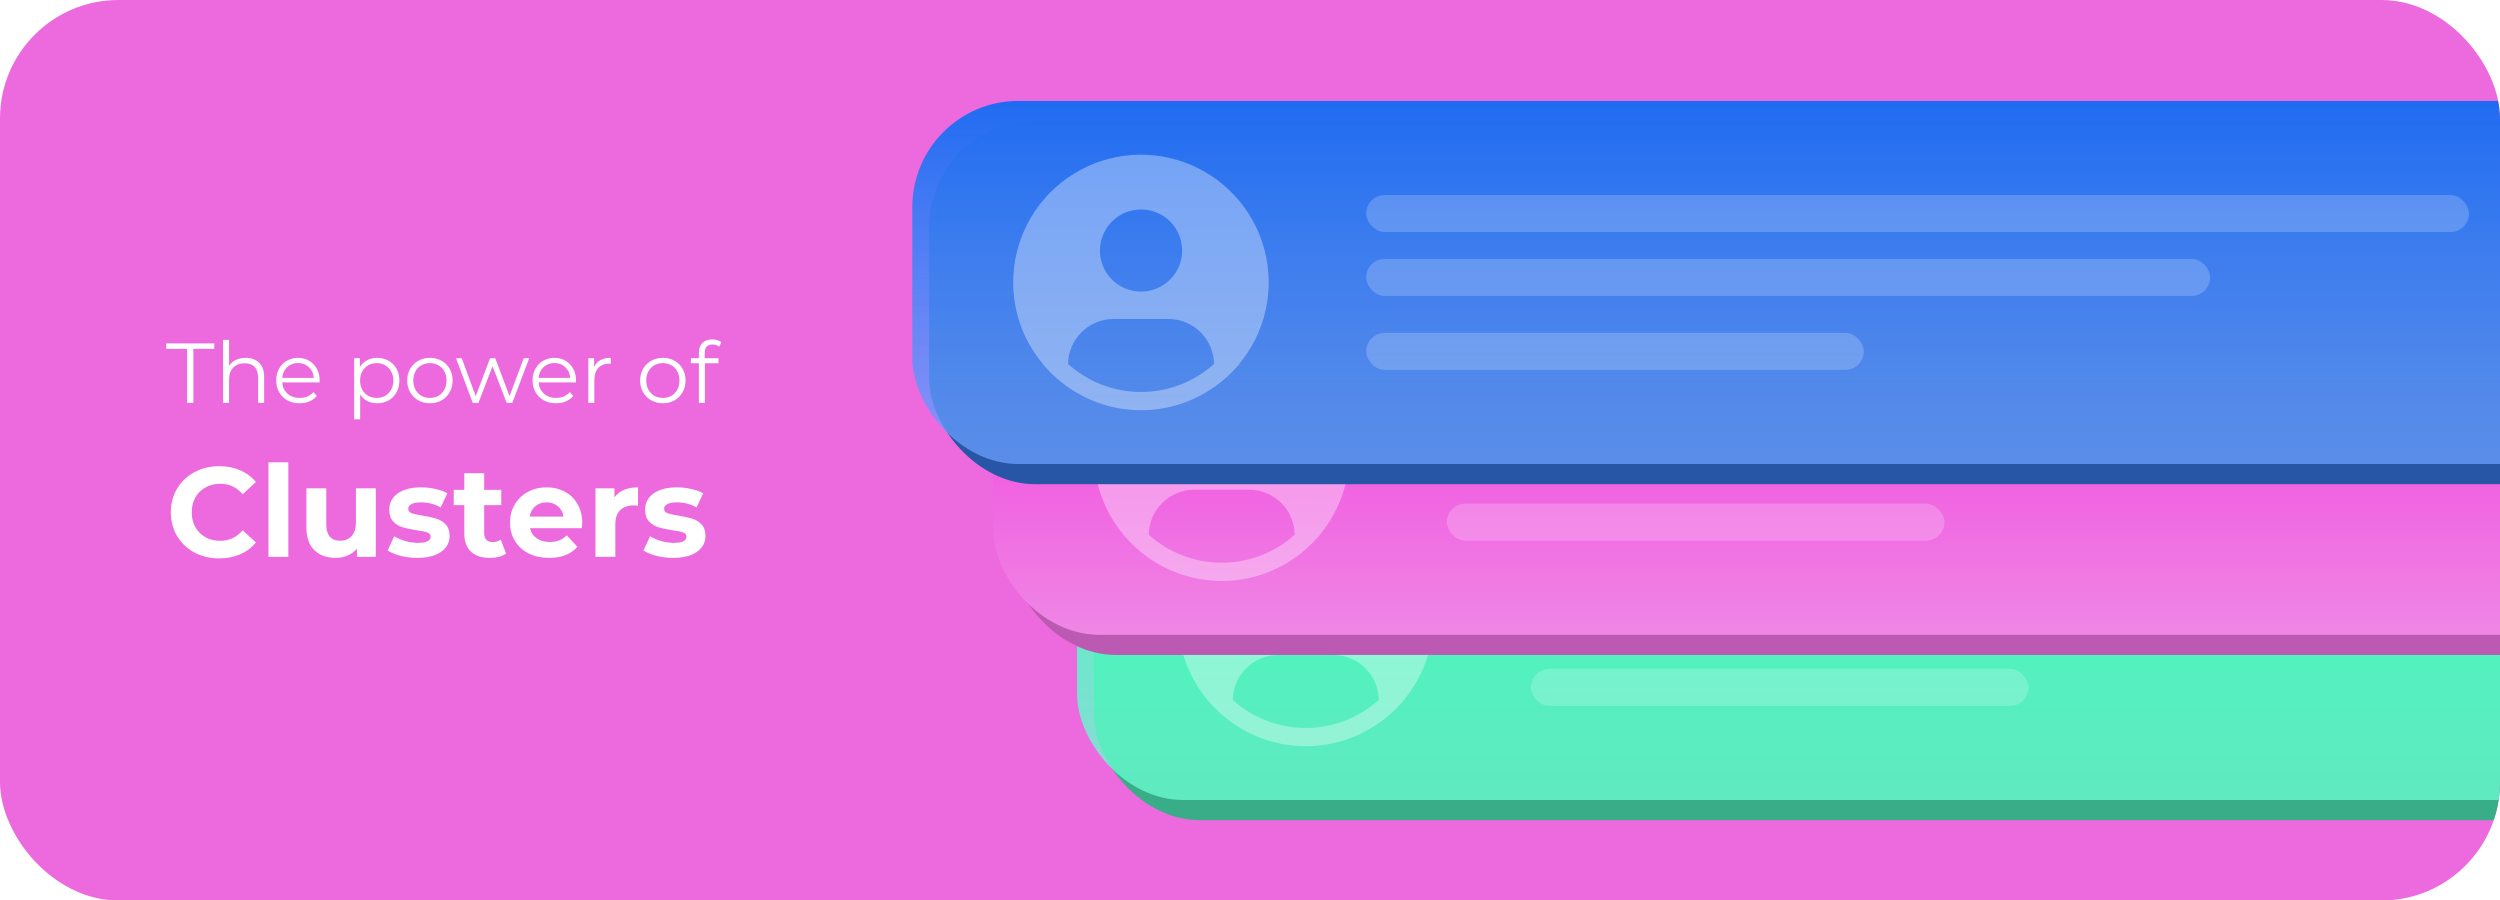 <svg width="422" height="152" viewBox="0 0 422 152" fill="none" xmlns="http://www.w3.org/2000/svg">
<g clip-path="url(#clip0_89_4415)">
<rect width="422" height="152" rx="20" fill="#EC6ADE"/>
<path d="M31.583 58.884H28.057V57.967H36.17V58.884H32.644V68H31.583V58.884ZM41.491 60.403C42.437 60.403 43.187 60.68 43.741 61.235C44.305 61.779 44.587 62.577 44.587 63.628V68H43.569V63.729C43.569 62.945 43.373 62.348 42.981 61.937C42.59 61.526 42.031 61.321 41.304 61.321C40.492 61.321 39.847 61.564 39.37 62.052C38.901 62.529 38.667 63.194 38.667 64.044V68H37.65V57.365H38.667V61.779C38.944 61.34 39.327 61.001 39.814 60.762C40.301 60.523 40.86 60.403 41.491 60.403ZM53.942 64.546H47.636C47.693 65.329 47.994 65.965 48.539 66.452C49.083 66.93 49.771 67.169 50.603 67.169C51.071 67.169 51.501 67.087 51.893 66.925C52.284 66.753 52.624 66.505 52.91 66.18L53.484 66.839C53.149 67.24 52.729 67.546 52.222 67.756C51.725 67.967 51.176 68.072 50.574 68.072C49.8 68.072 49.112 67.909 48.51 67.584C47.917 67.25 47.454 66.791 47.12 66.208C46.785 65.625 46.618 64.966 46.618 64.23C46.618 63.495 46.776 62.835 47.091 62.252C47.416 61.669 47.855 61.216 48.41 60.891C48.973 60.566 49.604 60.403 50.302 60.403C50.999 60.403 51.625 60.566 52.179 60.891C52.733 61.216 53.168 61.669 53.484 62.252C53.799 62.826 53.957 63.485 53.957 64.23L53.942 64.546ZM50.302 61.278C49.575 61.278 48.964 61.512 48.467 61.98C47.98 62.439 47.703 63.041 47.636 63.786H52.982C52.915 63.041 52.633 62.439 52.136 61.98C51.649 61.512 51.037 61.278 50.302 61.278ZM63.664 60.403C64.371 60.403 65.011 60.566 65.584 60.891C66.158 61.206 66.607 61.655 66.932 62.238C67.257 62.821 67.419 63.485 67.419 64.23C67.419 64.985 67.257 65.654 66.932 66.237C66.607 66.82 66.158 67.274 65.584 67.599C65.021 67.914 64.38 68.072 63.664 68.072C63.052 68.072 62.498 67.947 62.001 67.699C61.514 67.441 61.112 67.068 60.797 66.581V70.781H59.779V60.461H60.754V61.951C61.06 61.454 61.461 61.072 61.958 60.805C62.465 60.537 63.033 60.403 63.664 60.403ZM63.592 67.169C64.118 67.169 64.595 67.049 65.025 66.81C65.455 66.562 65.79 66.213 66.029 65.764C66.277 65.315 66.401 64.804 66.401 64.23C66.401 63.657 66.277 63.151 66.029 62.711C65.79 62.262 65.455 61.913 65.025 61.665C64.595 61.416 64.118 61.292 63.592 61.292C63.057 61.292 62.574 61.416 62.144 61.665C61.724 61.913 61.389 62.262 61.141 62.711C60.902 63.151 60.783 63.657 60.783 64.23C60.783 64.804 60.902 65.315 61.141 65.764C61.389 66.213 61.724 66.562 62.144 66.81C62.574 67.049 63.057 67.169 63.592 67.169ZM72.575 68.072C71.849 68.072 71.194 67.909 70.612 67.584C70.029 67.25 69.57 66.791 69.236 66.208C68.901 65.625 68.734 64.966 68.734 64.23C68.734 63.495 68.901 62.835 69.236 62.252C69.57 61.669 70.029 61.216 70.612 60.891C71.194 60.566 71.849 60.403 72.575 60.403C73.301 60.403 73.956 60.566 74.539 60.891C75.122 61.216 75.576 61.669 75.9 62.252C76.235 62.835 76.402 63.495 76.402 64.23C76.402 64.966 76.235 65.625 75.9 66.208C75.576 66.791 75.122 67.25 74.539 67.584C73.956 67.909 73.301 68.072 72.575 68.072ZM72.575 67.169C73.11 67.169 73.588 67.049 74.008 66.81C74.439 66.562 74.773 66.213 75.012 65.764C75.251 65.315 75.37 64.804 75.37 64.23C75.37 63.657 75.251 63.146 75.012 62.697C74.773 62.248 74.439 61.904 74.008 61.665C73.588 61.416 73.11 61.292 72.575 61.292C72.04 61.292 71.558 61.416 71.127 61.665C70.707 61.904 70.373 62.248 70.124 62.697C69.885 63.146 69.766 63.657 69.766 64.23C69.766 64.804 69.885 65.315 70.124 65.764C70.373 66.213 70.707 66.562 71.127 66.81C71.558 67.049 72.04 67.169 72.575 67.169ZM89.335 60.461L86.483 68H85.523L83.143 61.822L80.764 68H79.804L76.966 60.461H77.94L80.305 66.868L82.728 60.461H83.602L86.01 66.868L88.404 60.461H89.335ZM97.222 64.546H90.916C90.973 65.329 91.274 65.965 91.819 66.452C92.363 66.93 93.051 67.169 93.883 67.169C94.351 67.169 94.781 67.087 95.173 66.925C95.564 66.753 95.904 66.505 96.19 66.18L96.764 66.839C96.429 67.24 96.009 67.546 95.502 67.756C95.005 67.967 94.456 68.072 93.854 68.072C93.08 68.072 92.392 67.909 91.79 67.584C91.198 67.25 90.734 66.791 90.4 66.208C90.065 65.625 89.898 64.966 89.898 64.23C89.898 63.495 90.056 62.835 90.371 62.252C90.696 61.669 91.135 61.216 91.69 60.891C92.253 60.566 92.884 60.403 93.582 60.403C94.279 60.403 94.905 60.566 95.459 60.891C96.013 61.216 96.448 61.669 96.764 62.252C97.079 62.826 97.237 63.485 97.237 64.23L97.222 64.546ZM93.582 61.278C92.855 61.278 92.244 61.512 91.747 61.98C91.26 62.439 90.983 63.041 90.916 63.786H96.262C96.195 63.041 95.913 62.439 95.416 61.98C94.929 61.512 94.317 61.278 93.582 61.278ZM100.283 61.937C100.522 61.431 100.875 61.048 101.343 60.79C101.821 60.532 102.409 60.403 103.106 60.403V61.392L102.863 61.378C102.07 61.378 101.448 61.622 100.999 62.109C100.55 62.596 100.326 63.28 100.326 64.159V68H99.308V60.461H100.283V61.937ZM111.894 68.072C111.168 68.072 110.513 67.909 109.93 67.584C109.347 67.25 108.889 66.791 108.554 66.208C108.22 65.625 108.053 64.966 108.053 64.23C108.053 63.495 108.22 62.835 108.554 62.252C108.889 61.669 109.347 61.216 109.93 60.891C110.513 60.566 111.168 60.403 111.894 60.403C112.62 60.403 113.275 60.566 113.858 60.891C114.44 61.216 114.894 61.669 115.219 62.252C115.554 62.835 115.721 63.495 115.721 64.23C115.721 64.966 115.554 65.625 115.219 66.208C114.894 66.791 114.44 67.25 113.858 67.584C113.275 67.909 112.62 68.072 111.894 68.072ZM111.894 67.169C112.429 67.169 112.907 67.049 113.327 66.81C113.757 66.562 114.092 66.213 114.331 65.764C114.569 65.315 114.689 64.804 114.689 64.23C114.689 63.657 114.569 63.146 114.331 62.697C114.092 62.248 113.757 61.904 113.327 61.665C112.907 61.416 112.429 61.292 111.894 61.292C111.359 61.292 110.876 61.416 110.446 61.665C110.026 61.904 109.691 62.248 109.443 62.697C109.204 63.146 109.085 63.657 109.085 64.23C109.085 64.804 109.204 65.315 109.443 65.764C109.691 66.213 110.026 66.562 110.446 66.81C110.876 67.049 111.359 67.169 111.894 67.169ZM120.293 58.153C119.853 58.153 119.519 58.272 119.289 58.511C119.069 58.75 118.96 59.104 118.96 59.572V60.461H121.282V61.321H118.988V68H117.971V61.321H116.623V60.461H117.971V59.529C117.971 58.841 118.166 58.296 118.558 57.895C118.96 57.494 119.523 57.293 120.25 57.293C120.536 57.293 120.813 57.336 121.081 57.422C121.348 57.498 121.573 57.613 121.755 57.766L121.411 58.526C121.114 58.277 120.742 58.153 120.293 58.153ZM36.987 94.258C35.453 94.258 34.063 93.928 32.816 93.269C31.583 92.595 30.609 91.671 29.892 90.496C29.19 89.306 28.838 87.966 28.838 86.475C28.838 84.984 29.19 83.651 29.892 82.476C30.609 81.286 31.583 80.362 32.816 79.703C34.063 79.029 35.461 78.692 37.008 78.692C38.313 78.692 39.488 78.921 40.535 79.38C41.595 79.839 42.484 80.498 43.2 81.358L40.965 83.422C39.947 82.247 38.685 81.659 37.181 81.659C36.249 81.659 35.417 81.867 34.687 82.282C33.956 82.684 33.382 83.25 32.967 83.981C32.565 84.712 32.364 85.543 32.364 86.475C32.364 87.407 32.565 88.238 32.967 88.969C33.382 89.7 33.956 90.273 34.687 90.689C35.417 91.09 36.249 91.291 37.181 91.291C38.685 91.291 39.947 90.696 40.965 89.507L43.2 91.57C42.484 92.445 41.595 93.111 40.535 93.57C39.474 94.029 38.291 94.258 36.987 94.258ZM45.316 78.047H48.67V94H45.316V78.047ZM63.436 82.433V94H60.254V92.624C59.809 93.126 59.279 93.513 58.663 93.785C58.047 94.043 57.38 94.172 56.663 94.172C55.144 94.172 53.94 93.735 53.051 92.861C52.163 91.986 51.718 90.689 51.718 88.969V82.433H55.072V88.475C55.072 90.338 55.853 91.269 57.416 91.269C58.218 91.269 58.864 91.011 59.351 90.496C59.838 89.965 60.082 89.184 60.082 88.152V82.433H63.436ZM70.435 94.172C69.474 94.172 68.535 94.057 67.618 93.828C66.701 93.584 65.97 93.283 65.425 92.925L66.543 90.517C67.059 90.847 67.683 91.119 68.414 91.334C69.145 91.535 69.861 91.635 70.564 91.635C71.983 91.635 72.692 91.284 72.692 90.582C72.692 90.252 72.499 90.015 72.112 89.872C71.725 89.729 71.13 89.607 70.327 89.507C69.381 89.363 68.6 89.198 67.984 89.012C67.367 88.826 66.83 88.496 66.371 88.023C65.927 87.55 65.705 86.876 65.705 86.002C65.705 85.271 65.912 84.626 66.328 84.067C66.758 83.494 67.374 83.049 68.177 82.734C68.994 82.419 69.954 82.261 71.058 82.261C71.875 82.261 72.685 82.354 73.488 82.54C74.305 82.713 74.978 82.956 75.509 83.272L74.391 85.658C73.373 85.085 72.262 84.798 71.058 84.798C70.341 84.798 69.804 84.898 69.446 85.099C69.087 85.3 68.908 85.558 68.908 85.873C68.908 86.231 69.102 86.482 69.489 86.626C69.876 86.769 70.492 86.905 71.338 87.034C72.284 87.192 73.058 87.364 73.66 87.55C74.262 87.722 74.785 88.044 75.229 88.517C75.674 88.99 75.896 89.65 75.896 90.496C75.896 91.212 75.681 91.85 75.251 92.409C74.821 92.968 74.19 93.405 73.359 93.721C72.542 94.022 71.567 94.172 70.435 94.172ZM85.425 93.441C85.096 93.685 84.687 93.871 84.2 94C83.727 94.115 83.225 94.172 82.695 94.172C81.319 94.172 80.251 93.821 79.492 93.118C78.746 92.416 78.374 91.384 78.374 90.022V85.271H76.589V82.691H78.374V79.874H81.728V82.691H84.609V85.271H81.728V89.98C81.728 90.467 81.849 90.847 82.093 91.119C82.351 91.377 82.709 91.506 83.168 91.506C83.698 91.506 84.15 91.363 84.522 91.076L85.425 93.441ZM98.282 88.26C98.282 88.302 98.26 88.603 98.217 89.162H89.467C89.624 89.879 89.997 90.445 90.585 90.861C91.172 91.277 91.903 91.484 92.778 91.484C93.38 91.484 93.91 91.398 94.369 91.227C94.842 91.04 95.279 90.754 95.68 90.367L97.465 92.302C96.376 93.549 94.784 94.172 92.692 94.172C91.388 94.172 90.234 93.921 89.23 93.419C88.227 92.903 87.453 92.194 86.908 91.291C86.364 90.388 86.091 89.363 86.091 88.216C86.091 87.084 86.356 86.067 86.887 85.163C87.431 84.246 88.17 83.537 89.101 83.035C90.047 82.519 91.101 82.261 92.262 82.261C93.394 82.261 94.419 82.505 95.336 82.992C96.254 83.479 96.97 84.182 97.486 85.099C98.017 86.002 98.282 87.055 98.282 88.26ZM92.283 84.798C91.524 84.798 90.886 85.013 90.37 85.443C89.854 85.873 89.538 86.461 89.424 87.206H95.121C95.007 86.475 94.691 85.894 94.175 85.465C93.659 85.02 93.029 84.798 92.283 84.798ZM103.718 83.96C104.12 83.4 104.657 82.978 105.331 82.691C106.019 82.404 106.807 82.261 107.696 82.261V85.357C107.323 85.328 107.072 85.314 106.943 85.314C105.983 85.314 105.23 85.586 104.686 86.131C104.141 86.661 103.869 87.464 103.869 88.539V94H100.515V82.433H103.718V83.96ZM113.624 94.172C112.663 94.172 111.724 94.057 110.807 93.828C109.89 93.584 109.159 93.283 108.614 92.925L109.732 90.517C110.248 90.847 110.872 91.119 111.603 91.334C112.334 91.535 113.05 91.635 113.753 91.635C115.172 91.635 115.881 91.284 115.881 90.582C115.881 90.252 115.688 90.015 115.301 89.872C114.914 89.729 114.319 89.607 113.516 89.507C112.57 89.363 111.789 89.198 111.173 89.012C110.556 88.826 110.019 88.496 109.56 88.023C109.116 87.55 108.894 86.876 108.894 86.002C108.894 85.271 109.101 84.626 109.517 84.067C109.947 83.494 110.563 83.049 111.366 82.734C112.183 82.419 113.143 82.261 114.247 82.261C115.064 82.261 115.874 82.354 116.677 82.54C117.494 82.713 118.167 82.956 118.698 83.272L117.58 85.658C116.562 85.085 115.451 84.798 114.247 84.798C113.53 84.798 112.993 84.898 112.635 85.099C112.276 85.3 112.097 85.558 112.097 85.873C112.097 86.231 112.291 86.482 112.678 86.626C113.065 86.769 113.681 86.905 114.527 87.034C115.473 87.192 116.247 87.364 116.849 87.55C117.451 87.722 117.974 88.044 118.418 88.517C118.862 88.99 119.085 89.65 119.085 90.496C119.085 91.212 118.87 91.85 118.44 92.409C118.01 92.968 117.379 93.405 116.548 93.721C115.731 94.022 114.756 94.172 113.624 94.172Z" fill="white"/>
<rect x="184.645" y="77.153" width="301.355" height="61.292" rx="17.909" fill="#39AC88"/>
<rect x="181.806" y="73.748" width="301.355" height="61.292" rx="17.909" fill="url(#paint0_linear_89_4415)"/>
<path d="M236.983 118.15C239.197 115.489 240.737 112.334 241.472 108.952C242.207 105.57 242.117 102.061 241.208 98.722C240.299 95.383 238.599 92.311 236.25 89.767C233.902 87.224 230.975 85.282 227.717 84.108C224.46 82.933 220.966 82.56 217.534 83.019C214.101 83.479 210.829 84.758 207.996 86.748C205.162 88.738 202.85 91.381 201.255 94.453C199.66 97.525 198.829 100.935 198.832 104.396C198.833 109.426 200.607 114.296 203.844 118.15L203.813 118.176C203.921 118.306 204.044 118.417 204.155 118.544C204.294 118.703 204.443 118.853 204.587 119.007C205.018 119.475 205.462 119.925 205.928 120.347C206.069 120.476 206.216 120.596 206.359 120.719C206.853 121.144 207.36 121.548 207.885 121.924C207.953 121.97 208.015 122.03 208.083 122.078V122.059C211.693 124.598 216 125.96 220.415 125.96C224.83 125.96 229.137 124.598 232.747 122.059V122.078C232.815 122.03 232.875 121.97 232.944 121.924C233.468 121.546 233.977 121.144 234.47 120.719C234.614 120.596 234.76 120.474 234.902 120.347C235.368 119.923 235.812 119.475 236.243 119.007C236.387 118.853 236.535 118.703 236.675 118.544C236.784 118.417 236.909 118.306 237.017 118.175L236.983 118.15ZM220.413 92.074C221.785 92.074 223.126 92.48 224.267 93.242C225.408 94.003 226.297 95.086 226.822 96.352C227.347 97.619 227.485 99.013 227.217 100.357C226.949 101.701 226.289 102.937 225.318 103.906C224.348 104.875 223.112 105.535 221.767 105.803C220.421 106.07 219.026 105.933 217.759 105.408C216.491 104.884 215.408 103.995 214.646 102.856C213.883 101.716 213.476 100.376 213.476 99.005C213.476 97.166 214.207 95.404 215.508 94.104C216.809 92.804 218.574 92.074 220.413 92.074ZM208.092 118.15C208.119 116.128 208.941 114.197 210.382 112.776C211.822 111.355 213.765 110.558 215.789 110.557H225.038C227.062 110.558 229.005 111.355 230.445 112.776C231.885 114.197 232.708 116.128 232.735 118.15C229.354 121.194 224.964 122.879 220.413 122.879C215.862 122.879 211.473 121.194 208.092 118.15Z" fill="white" fill-opacity="0.35"/>
<rect x="258.422" y="89.639" width="186.148" height="6.243" rx="3.121" fill="white" fill-opacity="0.2"/>
<rect x="258.422" y="100.422" width="142.448" height="6.243" rx="3.121" fill="white" fill-opacity="0.2"/>
<rect x="258.422" y="112.908" width="83.993" height="6.243" rx="3.121" fill="white" fill-opacity="0.2"/>
<g filter="url(#filter0_d_89_4415)">
<rect x="170.457" y="46.507" width="301.355" height="61.292" rx="17.909" fill="#BC59B2"/>
<rect x="167.619" y="43.101" width="301.355" height="61.292" rx="17.909" fill="url(#paint1_linear_89_4415)"/>
<path d="M222.797 87.504C225.01 84.842 226.55 81.687 227.286 78.305C228.021 74.924 227.93 71.415 227.021 68.075C226.113 64.736 224.412 61.665 222.064 59.121C219.716 56.577 216.789 54.636 213.531 53.461C210.273 52.286 206.78 51.913 203.347 52.373C199.914 52.833 196.643 54.111 193.809 56.102C190.976 58.092 188.664 60.734 187.069 63.806C185.474 66.878 184.642 70.288 184.646 73.749C184.647 78.78 186.421 83.65 189.657 87.504L189.626 87.53C189.734 87.659 189.857 87.77 189.968 87.898C190.107 88.056 190.257 88.206 190.4 88.36C190.832 88.828 191.276 89.278 191.741 89.7C191.883 89.829 192.029 89.95 192.173 90.073C192.666 90.498 193.173 90.901 193.699 91.277C193.767 91.323 193.828 91.383 193.896 91.431V91.413C197.507 93.951 201.814 95.314 206.228 95.314C210.643 95.314 214.95 93.951 218.561 91.413V91.431C218.628 91.383 218.688 91.323 218.758 91.277C219.282 90.9 219.791 90.498 220.284 90.073C220.427 89.95 220.574 89.828 220.716 89.7C221.181 89.276 221.625 88.828 222.057 88.36C222.2 88.206 222.348 88.056 222.488 87.898C222.598 87.77 222.723 87.659 222.831 87.528L222.797 87.504ZM206.227 61.427C207.599 61.427 208.94 61.834 210.081 62.595C211.221 63.357 212.111 64.439 212.636 65.706C213.161 66.972 213.298 68.366 213.03 69.71C212.763 71.055 212.102 72.29 211.132 73.259C210.162 74.229 208.926 74.889 207.58 75.156C206.235 75.424 204.84 75.286 203.572 74.762C202.305 74.237 201.221 73.349 200.459 72.209C199.697 71.069 199.29 69.729 199.29 68.358C199.29 66.52 200.021 64.757 201.322 63.457C202.623 62.157 204.387 61.427 206.227 61.427ZM193.905 87.504C193.932 85.481 194.755 83.551 196.195 82.129C197.636 80.708 199.578 79.911 201.602 79.91H210.851C212.876 79.911 214.818 80.708 216.258 82.129C217.699 83.551 218.521 85.481 218.548 87.504C215.167 90.548 210.778 92.232 206.227 92.232C201.676 92.232 197.286 90.548 193.905 87.504Z" fill="white" fill-opacity="0.35"/>
<rect x="244.233" y="58.993" width="186.148" height="6.243" rx="3.121" fill="white" fill-opacity="0.2"/>
<rect x="244.233" y="69.775" width="142.448" height="6.243" rx="3.121" fill="white" fill-opacity="0.2"/>
<rect x="244.233" y="82.261" width="83.993" height="6.243" rx="3.121" fill="white" fill-opacity="0.2"/>
</g>
<g filter="url(#filter1_d_89_4415)">
<rect x="156.839" y="16.995" width="301.355" height="61.292" rx="17.909" fill="#2856A7"/>
<rect x="154" y="13.59" width="301.355" height="61.292" rx="17.909" fill="url(#paint2_linear_89_4415)"/>
<path d="M209.176 57.992C211.39 55.331 212.93 52.176 213.665 48.794C214.401 45.413 214.31 41.904 213.401 38.564C212.492 35.225 210.792 32.153 208.444 29.61C206.096 27.066 203.169 25.124 199.911 23.95C196.653 22.775 193.16 22.402 189.727 22.862C186.294 23.321 183.023 24.6 180.189 26.59C177.356 28.581 175.044 31.223 173.449 34.295C171.854 37.367 171.022 40.777 171.025 44.238C171.027 49.269 172.801 54.138 176.037 57.992L176.006 58.019C176.114 58.148 176.237 58.259 176.348 58.387C176.487 58.545 176.637 58.695 176.78 58.849C177.212 59.317 177.655 59.767 178.121 60.189C178.263 60.318 178.409 60.438 178.553 60.562C179.046 60.987 179.553 61.39 180.079 61.766C180.147 61.812 180.208 61.872 180.276 61.92V61.901C183.886 64.44 188.193 65.802 192.608 65.802C197.023 65.802 201.33 64.44 204.94 61.901V61.92C205.008 61.872 205.068 61.812 205.138 61.766C205.662 61.389 206.171 60.987 206.664 60.562C206.807 60.438 206.954 60.317 207.095 60.189C207.561 59.765 208.005 59.317 208.437 58.849C208.58 58.695 208.728 58.545 208.868 58.387C208.978 58.259 209.103 58.148 209.21 58.017L209.176 57.992ZM192.607 31.916C193.979 31.916 195.32 32.322 196.461 33.084C197.601 33.846 198.49 34.928 199.015 36.194C199.541 37.461 199.678 38.855 199.41 40.199C199.143 41.544 198.482 42.779 197.512 43.748C196.542 44.717 195.306 45.377 193.96 45.645C192.614 45.912 191.22 45.775 189.952 45.251C188.685 44.726 187.601 43.837 186.839 42.698C186.077 41.558 185.67 40.218 185.67 38.847C185.67 37.009 186.401 35.246 187.702 33.946C189.003 32.646 190.767 31.916 192.607 31.916ZM180.285 57.992C180.312 55.97 181.135 54.039 182.575 52.618C184.015 51.197 185.958 50.4 187.982 50.399H197.231C199.255 50.4 201.198 51.197 202.638 52.618C204.079 54.039 204.901 55.97 204.928 57.992C201.547 61.036 197.158 62.721 192.607 62.721C188.056 62.721 183.666 61.036 180.285 57.992Z" fill="white" fill-opacity="0.35"/>
<rect x="230.615" y="29.481" width="186.148" height="6.243" rx="3.121" fill="white" fill-opacity="0.2"/>
<rect x="230.614" y="40.264" width="142.448" height="6.243" rx="3.121" fill="white" fill-opacity="0.2"/>
<rect x="230.614" y="52.749" width="83.993" height="6.243" rx="3.121" fill="white" fill-opacity="0.2"/>
</g>
</g>
<defs>
<filter id="filter0_d_89_4415" x="162.798" y="41.035" width="313.836" height="74.341" filterUnits="userSpaceOnUse" color-interpolation-filters="sRGB">
<feFlood flood-opacity="0" result="BackgroundImageFix"/>
<feColorMatrix in="SourceAlpha" type="matrix" values="0 0 0 0 0 0 0 0 0 0 0 0 0 0 0 0 0 0 127 0" result="hardAlpha"/>
<feOffset dy="2.755"/>
<feGaussianBlur stdDeviation="2.411"/>
<feComposite in2="hardAlpha" operator="out"/>
<feColorMatrix type="matrix" values="0 0 0 0 0 0 0 0 0 0 0 0 0 0 0 0 0 0 0.25 0"/>
<feBlend mode="normal" in2="BackgroundImageFix" result="effect1_dropShadow_89_4415"/>
<feBlend mode="normal" in="SourceGraphic" in2="effect1_dropShadow_89_4415" result="shape"/>
</filter>
<filter id="filter1_d_89_4415" x="148.49" y="11.524" width="315.214" height="75.718" filterUnits="userSpaceOnUse" color-interpolation-filters="sRGB">
<feFlood flood-opacity="0" result="BackgroundImageFix"/>
<feColorMatrix in="SourceAlpha" type="matrix" values="0 0 0 0 0 0 0 0 0 0 0 0 0 0 0 0 0 0 127 0" result="hardAlpha"/>
<feOffset dy="3.444"/>
<feGaussianBlur stdDeviation="2.755"/>
<feComposite in2="hardAlpha" operator="out"/>
<feColorMatrix type="matrix" values="0 0 0 0 0 0 0 0 0 0 0 0 0 0 0 0 0 0 0.25 0"/>
<feBlend mode="normal" in2="BackgroundImageFix" result="effect1_dropShadow_89_4415"/>
<feBlend mode="normal" in="SourceGraphic" in2="effect1_dropShadow_89_4415" result="shape"/>
</filter>
<linearGradient id="paint0_linear_89_4415" x1="332.483" y1="73.748" x2="332.483" y2="135.041" gradientUnits="userSpaceOnUse">
<stop stop-color="#33FFB6"/>
<stop offset="0.974" stop-color="#6CFFD3" stop-opacity="0.74"/>
</linearGradient>
<linearGradient id="paint1_linear_89_4415" x1="318.297" y1="43.101" x2="318.297" y2="104.394" gradientUnits="userSpaceOnUse">
<stop stop-color="#F330DF"/>
<stop offset="1" stop-color="#EF87E4"/>
</linearGradient>
<linearGradient id="paint2_linear_89_4415" x1="304.677" y1="13.59" x2="304.677" y2="74.883" gradientUnits="userSpaceOnUse">
<stop stop-color="#1F6BF1"/>
<stop offset="1" stop-color="#6CA1FF" stop-opacity="0.74"/>
</linearGradient>
<clipPath id="clip0_89_4415">
<rect width="422" height="152" rx="20" fill="white"/>
</clipPath>
</defs>
</svg>
